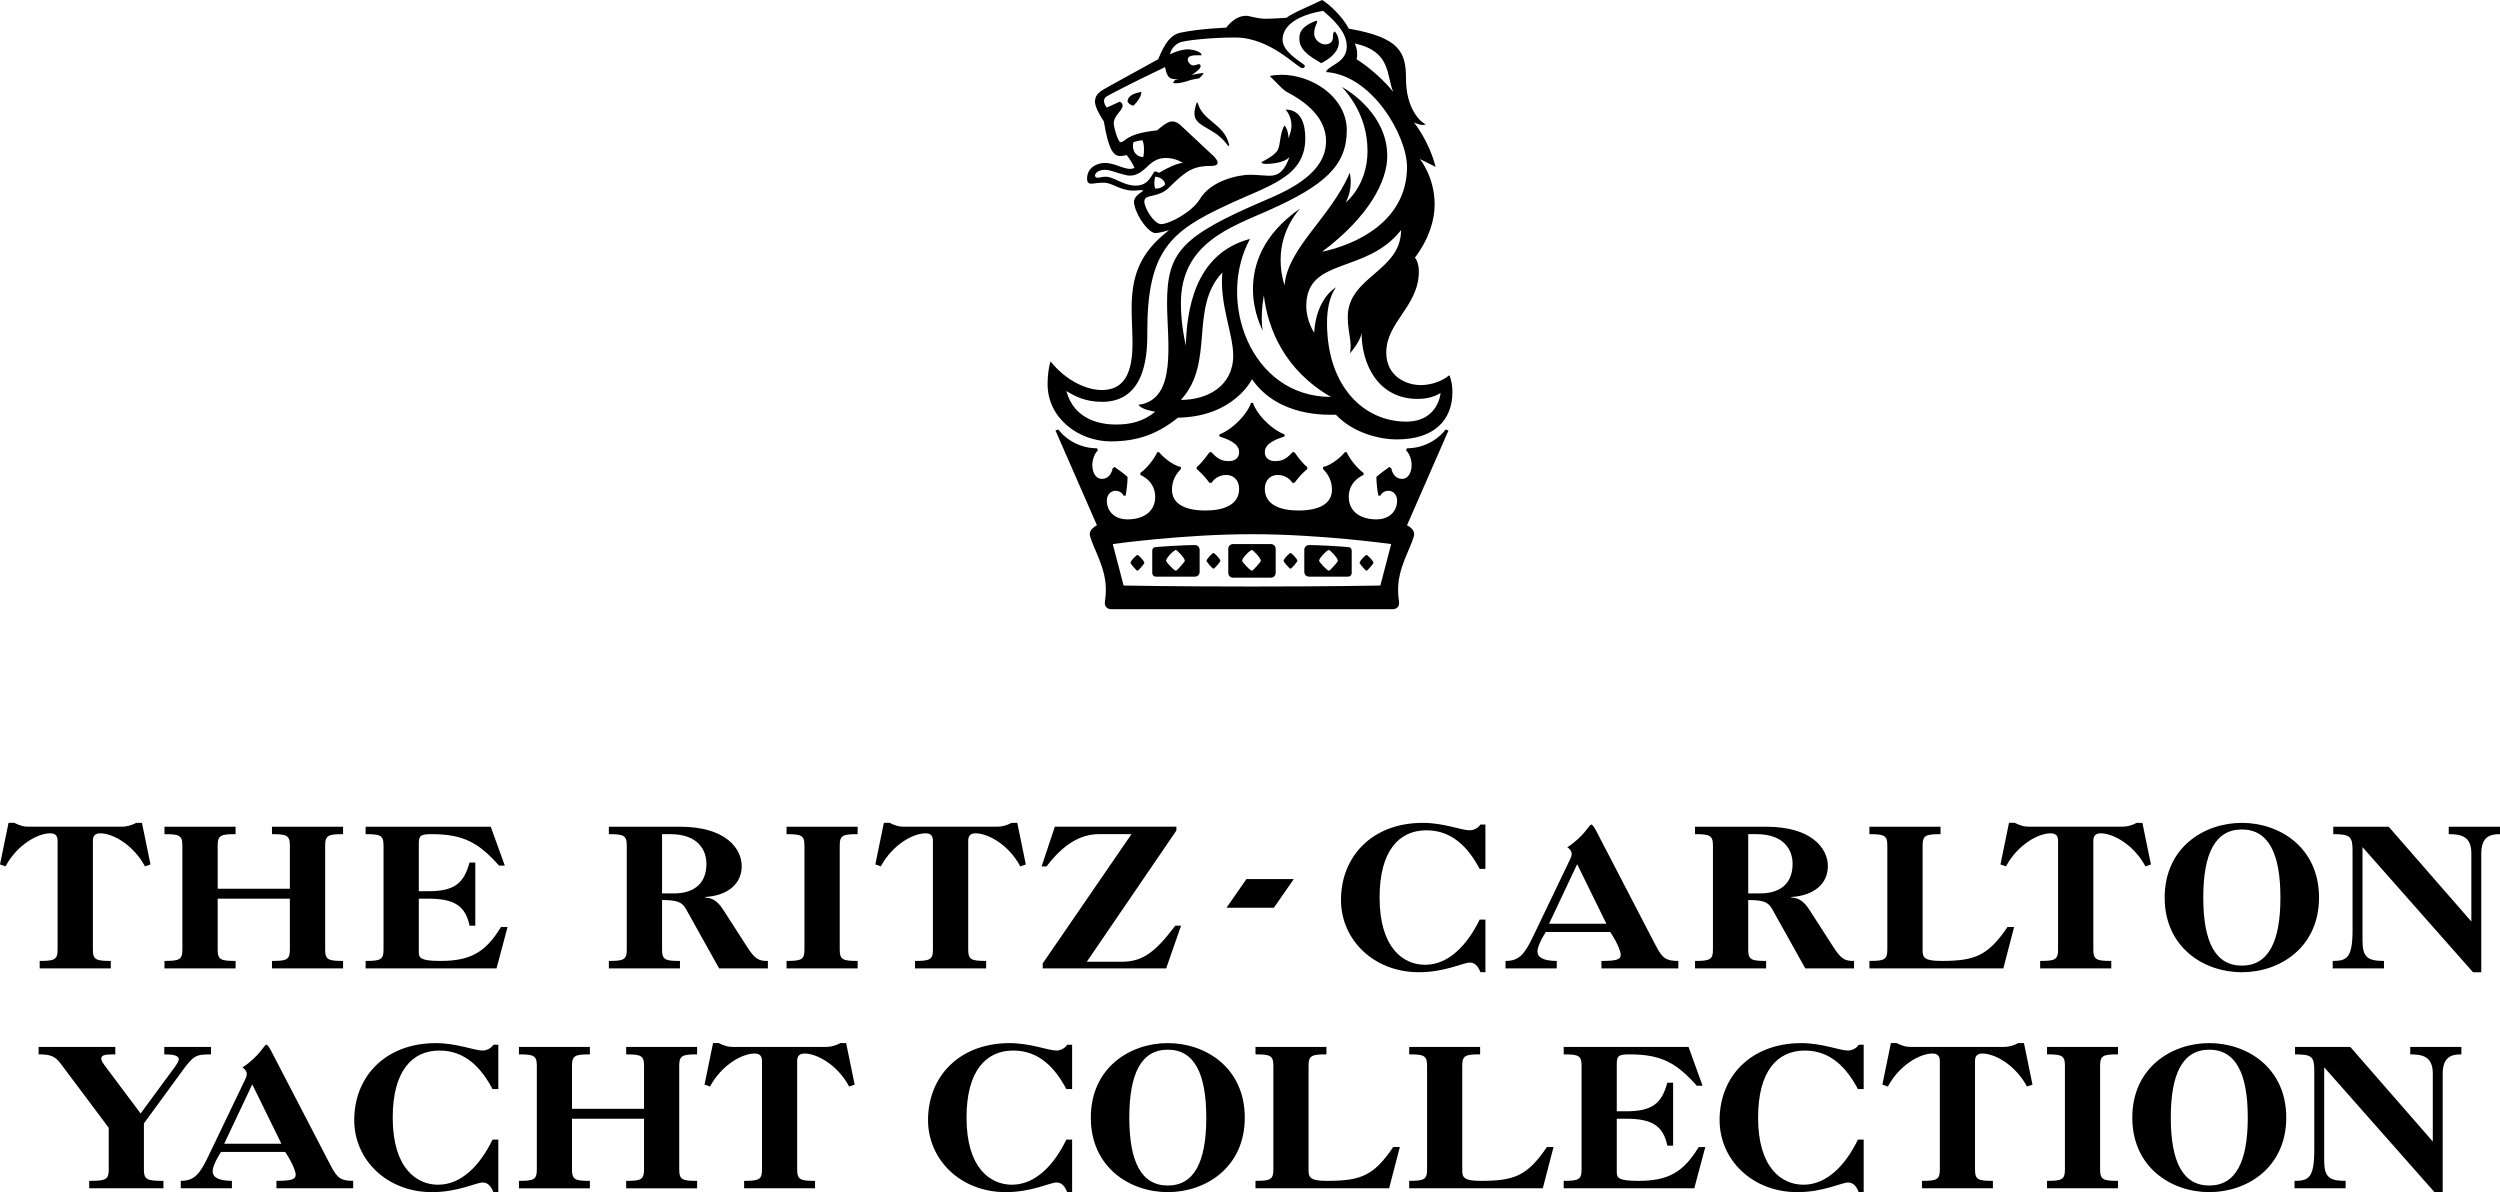 <?xml version="1.0" encoding="UTF-8"?><svg id="PRIMARY" xmlns="http://www.w3.org/2000/svg" width="1773.08" height="845.49" viewBox="0 0 1773.08 845.49"><defs><style>.cls-1{fill:#000;stroke-width:0px;}</style></defs><path class="cls-1" d="M77.11,799.86l-33.74-45.05c-4.29-5.85-7.61-7.02-15.99-7.02v-5.26h54.41v5.26c-6.44,0-9.95.2-9.95,2.93,0,1.75.78,2.73,4.1,7.21l23.79,31.79,24.38-33.15c1.56-2.14,2.73-4.29,2.73-5.26,0-2.93-4.68-3.51-10.33-3.51v-5.26h33.15v5.26c-11.12,0-12.48.78-21.65,13.46l-25.94,35.49v32.76c0,7.22,2.34,8,13.85,8v5.27h-52.65v-5.27c11.51,0,13.85-.78,13.85-8v-29.64Z"/><path class="cls-1" d="M173.44,766.51c1.37-2.73,1.56-3.71,1.56-4.88,0-1.75-1.37-3.71-3.12-4.49,12.29-8.19,15.6-16.19,16.97-16.19.78,0,1.56.98,3.31,4.1l42.32,81.51c4.68,8.97,7.22,10.92,15.99,10.92v5.27h-54.41v-5.27c10.53,0,13.65-.97,13.65-4.29,0-1.56-1.17-6.63-7.41-16.19h-45.63c-4.68,7.61-5.85,11.51-5.85,13.85,0,3.9,3.9,6.63,13.65,6.63v5.27h-36.27v-5.27c9.55,0,13.46-4.48,19.89-18.13l25.35-52.85ZM178.9,769.05l-19.89,42.12h40.56l-20.67-42.12Z"/><path class="cls-1" d="M353.42,808.25v37.25h-3.51c-1.75-4.49-4.09-6.83-7.61-6.83-4.48,0-17.55,6.83-35.88,6.83-32.37,0-55.19-23.21-55.19-51.09,0-31.01,22.23-54.6,57.92-54.6,14.82,0,27.3,5.27,33.15,5.27,2.73,0,6.05-1.56,7.61-4.1h3.51v31.4h-4.1c-8-15.02-19.31-27.3-37.64-27.3-19.5,0-33.15,14.62-33.15,47.58,0,35.88,16.96,47.58,32.18,47.58,16.58,0,29.84-13.85,38.61-31.98h4.1Z"/><path class="cls-1" d="M456.77,793.43h-51.09v36.08c0,7.22,2.34,8,12.68,8v5.27h-50.31v-5.27c10.34,0,12.68-.78,12.68-8v-73.71c0-7.22-2.34-8-12.68-8v-5.26h50.31v5.26c-10.34,0-12.68.78-12.68,8v30.62h51.09v-30.62c0-7.22-2.34-8-12.67-8v-5.26h50.31v5.26c-10.34,0-12.68.78-12.68,8v73.71c0,7.22,2.34,8,12.68,8v5.27h-50.31v-5.27c10.33,0,12.67-.78,12.67-8v-36.08Z"/><path class="cls-1" d="M540.42,752.47c0-3.71-1.75-5.27-5.26-5.27-8.58,0-23.21,7.8-31.59,23.4l-3.9-1.37,6.05-29.45h4.1c1.37.78,2.93,1.37,4.68,1.95s3.51.78,5.26.78h66.3c3.51,0,7.21-1.17,9.95-2.73h4.1l6.04,29.45-3.9,1.37c-8.38-15.6-23.01-23.4-31.59-23.4-3.51,0-5.27,1.56-5.27,5.27v77.03c0,7.22,2.34,8,12.68,8v5.27h-50.31v-5.27c10.34,0,12.68-.78,12.68-8v-77.03Z"/><path class="cls-1" d="M760.38,808.25v37.25h-3.51c-1.75-4.49-4.09-6.83-7.61-6.83-4.48,0-17.55,6.83-35.88,6.83-32.37,0-55.19-23.21-55.19-51.09,0-31.01,22.23-54.6,57.92-54.6,14.82,0,27.3,5.27,33.15,5.27,2.73,0,6.05-1.56,7.61-4.1h3.51v31.4h-4.1c-8-15.02-19.31-27.3-37.64-27.3-19.5,0-33.15,14.62-33.15,47.58,0,35.88,16.96,47.58,32.18,47.58,16.58,0,29.84-13.85,38.61-31.98h4.1Z"/><path class="cls-1" d="M828.24,739.8c26.91,0,54.6,17.55,54.6,52.85s-27.69,52.85-54.6,52.85-54.6-17.55-54.6-52.85,27.69-52.85,54.6-52.85ZM828.24,840.81c18.72,0,27.3-16.77,27.3-48.17s-8.58-48.17-27.3-48.17-27.3,16.77-27.3,48.17,8.58,48.17,27.3,48.17Z"/><path class="cls-1" d="M903.11,755.79c0-7.22-2.34-8-12.67-8v-5.26h50.31v5.26c-10.34,0-12.68.78-12.68,8v74.69c0,5.07,2.15,7.02,13.26,7.02,23.99,0,32.96-3.71,46.8-23.99h4.68l-7.6,29.25h-94.77v-5.27c10.33,0,12.67-.78,12.67-8v-73.71Z"/><path class="cls-1" d="M1012.12,755.79c0-7.22-2.34-8-12.68-8v-5.26h50.31v5.26c-10.34,0-12.68.78-12.68,8v74.69c0,5.07,2.15,7.02,13.26,7.02,23.99,0,32.96-3.71,46.8-23.99h4.68l-7.6,29.25h-94.77v-5.27c10.34,0,12.68-.78,12.68-8v-73.71Z"/><path class="cls-1" d="M1121.71,755.79c0-7.22-2.34-8-12.68-8v-5.26h88.53l9.95,27.5h-4.1c-14.24-15.99-24.96-22.23-47.58-22.23-7.41,0-9.17.78-9.17,6.44v33.93h6.63c18.53,0,25.16-5.46,29.25-20.28h4.09v44.66h-4.09c-2.93-14.24-11.12-19.11-29.25-19.11h-6.63v38.03c0,4.1,1.75,6.04,15.21,6.04,20.28,0,31.59-5.26,42.9-23.99h4.68l-7.8,29.25h-92.63v-5.27c10.34,0,12.68-.78,12.68-8v-73.71Z"/><path class="cls-1" d="M1321.78,808.25v37.25h-3.51c-1.75-4.49-4.09-6.83-7.61-6.83-4.48,0-17.55,6.83-35.88,6.83-32.37,0-55.19-23.21-55.19-51.09,0-31.01,22.23-54.6,57.92-54.6,14.82,0,27.3,5.27,33.15,5.27,2.73,0,6.05-1.56,7.61-4.1h3.51v31.4h-4.1c-8-15.02-19.31-27.3-37.64-27.3-19.5,0-33.15,14.62-33.15,47.58,0,35.88,16.96,47.58,32.18,47.58,16.58,0,29.84-13.85,38.61-31.98h4.1Z"/><path class="cls-1" d="M1375.79,752.47c0-3.71-1.75-5.27-5.26-5.27-8.58,0-23.21,7.8-31.59,23.4l-3.9-1.37,6.05-29.45h4.09c1.37.78,2.92,1.37,4.68,1.95,1.75.58,3.51.78,5.26.78h66.3c3.51,0,7.21-1.17,9.95-2.73h4.09l6.05,29.45-3.9,1.37c-8.39-15.6-23.01-23.4-31.59-23.4-3.51,0-5.27,1.56-5.27,5.27v77.03c0,7.22,2.34,8,12.68,8v5.27h-50.31v-5.27c10.34,0,12.68-.78,12.68-8v-77.03Z"/><path class="cls-1" d="M1464.51,755.79c0-7.22-2.34-8-12.68-8v-5.26h50.31v5.26c-10.34,0-12.68.78-12.68,8v73.71c0,7.22,2.34,8,12.68,8v5.27h-50.31v-5.27c10.34,0,12.68-.78,12.68-8v-73.71Z"/><path class="cls-1" d="M1566.89,739.8c26.91,0,54.6,17.55,54.6,52.85s-27.69,52.85-54.6,52.85-54.6-17.55-54.6-52.85,27.69-52.85,54.6-52.85ZM1566.89,840.81c18.72,0,27.3-16.77,27.3-48.17s-8.58-48.17-27.3-48.17-27.3,16.77-27.3,48.17,8.58,48.17,27.3,48.17Z"/><path class="cls-1" d="M1725.42,761.44c0-11.9-6.83-13.65-15.99-13.65v-5.26h36.27v5.26c-6.63,0-13.26,1.37-13.26,13.85v83.85h-5.85l-78.2-88.53v66.11c0,11.89,3.71,14.43,15.21,14.43v5.27h-36.27v-5.27c9.95,0,14.04-1.95,14.04-22.04v-55.97c0-10.14-1.75-11.7-13.65-11.7v-5.26h39.2l58.5,67.08v-48.17Z"/><path class="cls-1" d="M827.01,397.77c0-2.1,5.6-7.7,7-7.7.71,0,6.31,5.6,6.31,7.7,0,.7-5.6,7-6.31,7-1.4,0-7-6.3-7-7h0ZM935.56,397.77c0-2.1,5.6-7.7,7-7.7.7,0,6.3,5.6,6.3,7.7,0,.7-5.6,7-6.3,7-1.4,0-7-6.3-7-7h0ZM880.94,397.77c0-2.1,5.6-7.7,7-7.7.7,0,6.3,5.6,6.3,7.7,0,.7-5.6,7-6.3,7-1.4,0-7-6.3-7-7h0ZM820.01,408.98h27.31c2.1,0,3.5-1.4,3.5-3.5v-15.41c0-2.1-1.4-3.5-3.5-3.5-5.6,0-18.91.7-27.31,1.4-1.4,0-2.8.7-2.8,2.8v15.41c0,2.1,1.4,2.8,2.8,2.8h0ZM801.8,399.17c0-1.4,4.2-5.6,4.9-5.6s4.91,4.2,4.91,5.6c0,.7-4.21,5.6-4.91,5.6s-4.9-4.9-4.9-5.6h0ZM855.72,397.77c0-1.4,4.21-5.6,4.91-5.6s4.9,4.2,4.9,5.6c0,.7-4.2,5.6-4.9,5.6s-4.91-4.9-4.91-5.6h0ZM901.24,409.68c2.1,0,3.51-1.4,3.51-3.5v-16.81c0-2.1-1.41-3.5-3.51-3.5h-26.61c-2.1,0-3.5,1.4-3.5,3.5v16.81c0,2.1,1.4,3.5,3.5,3.5h26.61ZM955.87,408.98c1.4,0,2.8-.7,2.8-2.8v-15.41c0-2.1-1.4-2.8-2.8-2.8-8.41-.7-21.71-1.4-27.31-1.4-2.11,0-3.51,1.4-3.51,3.5v15.41c0,2.1,1.4,3.5,3.51,3.5h27.31ZM974.08,399.17c0,.7-4.21,5.6-4.91,5.6s-4.9-4.9-4.9-5.6c0-1.4,4.2-5.6,4.9-5.6s4.91,4.2,4.91,5.6h0ZM920.15,397.77c0,.7-4.2,5.6-4.9,5.6s-4.9-4.9-4.9-5.6c0-1.4,4.2-5.6,4.9-5.6s4.9,4.2,4.9,5.6h0ZM848.72,72.83h.7c3.5,13.31,18.91,14.71,22.41,30.11l-.7.7c-7.7-11.2-18.21-12.61-22.41-18.21-2.1-2.8-2.1-6.3,0-12.61h0ZM874.63,252.11c0,21.71-18.21,31.51-37.11,31.51,24.51-26.61,5.6-65.13,29.41-90.34-2.1,22.41,7.7,43.42,7.7,58.83h0ZM990.88,311.63c25.91,0,39.22-13.3,39.22-33.61,0-7-2.1-11.9-2.1-11.9-7,5.6-15.41,7-20.31,7-10.5,0-24.51-6.3-24.51-23.11,0-21.71,23.11-32.91,23.11-57.43,0-7-2.8-9.8-2.8-9.8,10.5-14.01,14-27.31,14-37.82,0-19.61-10.5-32.21-10.5-32.21l11.2,5.6c-4.9-18.91-15.4-31.51-15.4-31.51,0,0,5.6,2.8,8.4,1.4-5.6-2.8-14-13.31-14-32.21s-4.21-29.41-40.62-35.72c-4.2-8.4-14.01-17.51-18.91-20.31-8.4,4.2-21.01,9.1-25.21,12.61,0,0-10.51.7-14.71.7-6.3,0-11.2-2.1-14-2.1-8.41,0-14.01,8.4-14.01,8.4,0,0-18.91.7-32.21,3.5-7.01,1.4-11.21,7-16.11,18.91l-34.32,18.91c-6.3,3.5-10.5,5.6-10.5,11.21,0,2.8,2.1,7.7,6.3,14.01,3.5,21.01,7.01,24.51,11.91,24.51,1.4,0,4.2-.7,4.2-.7,1.4,1.4,4.9,7,5.6,9.1-5.6,2.8-12.6-3.5-21.01-3.5-4.9,0-12.6,2.8-12.6,11.21,0,2.8,1.4,3.5,2.8,3.5,2.1,0,4.2-.7,9.1-.7,6.31,0,11.21,5.6,21.01,5.6,3.5,0,5.6-.7,7,0-4.9,3.5-7.7,5.6-6.3,10.51,2.1,9.1,10.51,19.61,14.71,19.61,3.5,0,9.8-2.1,9.8-2.1l-4.2,3.5c-28.01,23.81-21.71,50.42-21.71,77.03,0,20.31-5.6,32.91-21.71,32.91-10.5,0-25.21-6.3-36.41-20.31-1.4,4.2-2.1,10.51-2.1,16.11,0,24.51,22.41,40.62,44.82,40.62,19.6,0,33.61-5.6,47.62-16.81,39.91-.7,52.52-27.31,52.52-27.31,18.91,27.31,53.92,25.21,59.52,25.21,11.91,12.6,30.12,17.51,43.42,17.51h0ZM993.68,163.17c0,29.41-37.81,32.91-37.81,61.63,0,11.2,3.5,18.91,1.4,25.91,0,0,7.7-8.4,8.4-14.71,0,21.71,11.21,46.92,39.92,46.92,4.2,0,10.5-.7,16.11-4.2,0,0-1.4,20.31-24.51,20.31-29.42,0-56.03-24.51-56.03-70.03,0-8.4,1.4-18.21,6.3-25.21,0,0-14,7.7-15.4,32.21,0,0-5.61-8.4-5.61-18.91,0-35.02,42.72-22.41,67.23-53.92h0ZM960.77,30.81c25.91,5.6,22.41,22.41,27.31,34.32-11.2-14.01-25.91-23.11-25.91-23.11,1.4-6.3-1.4-11.2-1.4-11.2h0ZM803.9,100.84c1.4-.7,6.3-1.4,6.3-1.4,1.41,2.8,1.41,7.7.7,11.9-6.3,0-8.4-6.3-7-10.5h0ZM818.61,121.85c-2.8,4.2-4.9,9.8-13.31,9.8s-15.4-6.3-21.01-6.3c-2.8,0-4.2.7-5.6.7s-2.1-.7-2.1-1.4c0-2.1,2.8-4.2,7-4.2s7.71,2.1,14.01,3.5c9.1,2.8,14.71-4.9,18.21-7.7,4.2-3.5,7.7-4.2,11.2-4.2,7,0,11.91,3.5,11.91,3.5-3.5,0-11.21,3.5-16.81,7-2.1-.7-2.8-1.4-3.5-.7h0ZM826.31,130.96c-2.8,2.8-5.6,2.8-7,2.8-1.4-3.5,0-8.4,0-8.4,2.8,0,7,2.1,7,5.6h0ZM781.49,285.02c32.92,0,32.22-37.82,32.22-50.42,0-56.72,16.8-70.73,56.02-88.94,29.41-14.01,56.02-19.61,56.02-47.62,0-9.8-2.8-20.31-14-20.31,0,0,4.2,4.2,4.2,11.2,0,2.8-.7,5.6-2.1,9.1,0-2.8-.7-6.3-2.8-9.1-3.5,5.6-2.8,14.01-4.9,17.51,0,0-1.4,3.5-11.21,8.4,0,0-1.4,1.4,3.5,1.4,0,0,11.91,0,16.11-4.9-3.5,9.8-7.7,13.31-14.01,13.31-3.5,0-9.1-.7-14-.7-8.41,0-28.01,4.2-35.72,17.51-5.6,9.1-21.71,17.51-27.31,17.51-4.9,0-11.9-11.21-11.9-16.11,0-5.6,9.8-2.1,17.5-9.81,12.61-12.6,17.51-15.41,30.82-15.41,0,0,7.7,0,.7-7l-21.71-20.31c-2.8-2.8-4.91-4.2-7.71-4.2-1.4,0-4.2.7-10.5,6.3-12.61,1.4-17.51,3.5-21.01,5.6-2.1,1.4-3.5,2.8-4.9,2.8-2.1,0-4.9-11.2-4.9-13.31,0-5.6,6.3-9.1,6.3-12.61,0-2.1-2.1-2.8-2.1-2.8l-9.11,4.2s-4.9-5.6.7-8.4c0,0,14.01-7.7,40.62-20.31,1.4,7.7,3.5,9.1,9.81,8.4l-2.81.7-1.4,2.1c2.1.7,6.31,0,10.51-1.4,3.5-1.4,7.7-1.4,8.4-2.1.7-.7,2.8-2.8,2.8-3.5-1.4,0-5.6.7-8.4,1.4,4.2-2.8,6.3-4.9,6.3-6.3,0-.7-.7-1.4-.7-1.4-2.1,0-3.5,1.4-5.6.7-1.4-.7-2.8-2.1-2.8-4.2,0-1.4,1.4-2.8,6.3-2.8h3.5c0-2.8-7-4.2-9.8-4.2-3.5,0-8.41,1.4-12.61,3.5,0,0,.7-5.6,7.01-8.4,3.5-1.4,21.71-3.5,39.21-3.5,25.21,0,44.12,21.71,47.62,21.71,1.4,0,2.8-1.4.7-2.8-9.1-6.3-14.7-11.2-14.7-17.51,0-2.1,0-15.41,28.71-20.31,12.61,10.5,16.81,18.21,16.81,25.21,0,11.9-13.31,13.31-14.71,18.21,32.91,2.1,57.43,45.52,57.43,67.23,0,39.22-37.12,55.32-60.23,60.23,33.61-25.21,46.22-50.42,46.22-67.93,0-28.71-25.91-45.52-32.21-49.02,14.7,16.11,18.2,32.91,18.2,45.52,0,24.51-15.4,36.42-15.4,36.42,2.8-5.6,3.5-10.5,3.5-14.71,0-3.5-.7-6.3-.7-6.3-13.31,31.51-44.12,53.22-46.22,79.83-2.1-6.3-2.8-12.6-2.8-18.21,0-22.41,14-36.41,14-36.41-27.31,18.91-33.61,40.62-33.61,57.42s7,29.41,7,29.41c-1.4-6.3-.7-16.81.7-25.21,2.8,23.81,14.71,53.22,47.62,72.13-57.42,0-81.23-68.63-57.42-112.05-39.92,10.5-44.82,51.82-45.52,75.63-2.8-12.61-3.5-22.41-3.5-30.11,0-42.72,35.71-53.92,62.32-65.83,39.22-17.51,55.33-31.51,55.33-56.72,0-26.61-31.52-43.42-54.63-38.52l8.41,8.4c1.4,1.4,3.5,2.8,3.5,2.8,24.51,12.61,28.01,26.61,28.01,35.01,0,22.41-25.21,34.32-43.42,42.02-58.82,25.21-69.33,36.42-69.33,72.83,0,26.61,7.71,68.63-20.31,72.13,2.1,3.5,11.91,4.9,11.91,4.9-8.41,7-17.51,9.1-28.01,9.1-9.81,0-29.42-2.8-35.02-23.81,5.6,3.5,13.31,7.7,25.21,7.7h0ZM934.86,43.42l2.1,1.4s12.6-5.6,12.6-14.71c0,0,0-4.9-2.8-7.7-1.4,0-1.4,2.8-1.4,4.2,0,2.8-2.1,4.9-5.6,4.9-2.8,0-7.7-2.8-7.7-7.7s2.1-7,2.1-8.4c0,0,0-.7-.7-.7-11.21,4.2-11.91,9.1-11.91,12.61,0,4.9,2.1,9.8,13.31,16.11h0ZM799.7,72.13c.7,1.4,2.8,2.8,4.2,2.8,2.8-2.8,5.6-6.3,5.6-9.8-3.5.7-9.8,2.1-9.8,7h0ZM1027.3,305.33l-2.1-.7c-2.8,4.2-12.61,13.31-27.31,13.31l-.7,1.4c6.3,6.3,4.9,20.31-2.81,20.31-4.9,0-7-4.2-7.7-7.7l-1.4-.7c-2.1,1.4-7.7,5.6-9.1,7,0,4.2.7,9.8,1.4,13.3h1.4c1.4-2.8,4.2-3.5,5.6-3.5,3.5,0,6.3,2.8,6.3,7,0,7-4.9,13.31-14.7,13.31-10.51,0-19.61-4.9-19.61-16.11,0-5.6,2.8-11.91,10.5-15.41v-1.4c-5.6-4.2-10.5-11.2-11.9-14.71h-1.4c-2.1,2.8-9.11,9.1-15.41,10.51v1.4c5.6,5.6,6.3,11.21,6.3,14.71,0,9.1-7.7,14.71-23.81,14.71-11.9,0-23.81-3.5-23.81-15.41,0-6.3,4.2-9.8,9.11-9.8,3.5,0,7.7,1.4,10.5,5.6h1.4c2.8-3.5,4.2-5.6,9.1-9.81v-1.4c-2.1-1.4-5.6-5.6-9.1-10.51h-1.4c-4.9,5.6-8.4,6.3-12.6,6.3-2.81,0-7.01-1.4-7.01-6.3,0-6.3,7.71-9.1,14.01-11.2v-1.4c-10.51-4.2-20.31-15.41-22.41-22.41h-1.4c-2.1,7-11.91,18.21-22.41,22.41v1.4c6.3,2.1,14,4.9,14,11.2,0,4.9-4.2,6.3-7,6.3-4.2,0-7.7-.7-12.6-6.3h-1.4c-3.51,4.9-7.01,9.1-9.11,10.51v1.4c4.9,4.2,6.3,6.3,9.11,9.81h1.4c2.8-4.2,7-5.6,10.5-5.6,4.9,0,9.1,3.5,9.1,9.8,0,11.9-11.9,15.41-23.81,15.41-16.1,0-23.81-5.6-23.81-14.71,0-3.5.7-9.1,6.31-14.71v-1.4c-6.31-1.4-13.31-7.7-15.41-10.51h-1.4c-1.4,3.5-6.3,10.51-11.91,14.71v1.4c7.71,3.5,10.51,9.8,10.51,15.41,0,11.2-9.11,16.11-19.61,16.11-9.8,0-14.71-6.3-14.71-13.31,0-4.2,2.81-7,6.31-7,1.4,0,4.2.7,5.6,3.5h1.4c.7-3.5,1.4-9.1,1.4-13.3-1.4-1.4-7-5.6-9.1-7l-1.4.7c-.7,3.5-2.81,7.7-7.71,7.7-7.7,0-9.1-14.01-2.8-20.31l-.7-1.4c-14.71,0-24.51-9.1-27.31-13.31l-2.1.7,29.41,67.23s-6.3,2.8-4.9,7.7c2.8,9.8,11.2,22.41,11.2,37.82,0,6.3-.7,7-.7,9.8s2.1,4.2,4.91,4.2h198.88c2.8,0,4.9-1.4,4.9-4.2s-.7-3.5-.7-9.8c0-15.41,8.41-28.01,11.21-37.82,1.4-4.9-4.9-7.7-4.9-7.7l29.41-67.23h0ZM887.94,415.98c-54.63,0-91.04-.7-91.04-.7l-7.7-29.41s49.72-7,98.74-7,98.74,7,98.74,7l-7.7,29.41s-36.42.7-91.04.7h0Z"/><path class="cls-1" d="M1752.76,653.57l-58.64-67.24h-39.29v5.28c11.92,0,13.68,1.56,13.68,11.73v56.1c0,20.13-4.11,22.08-14.07,22.08v5.28h36.36v-5.28c-11.53,0-15.24-2.54-15.24-14.46v-66.26l78.38,88.74h5.86v-84.05c0-12.51,6.65-13.88,13.29-13.88v-5.28h-36.36v5.28c9.19,0,16.03,1.76,16.03,13.68v48.28h0Z"/><path class="cls-1" d="M1589.99,583.6c-26.97,0-54.73,17.59-54.73,52.97s27.76,52.97,54.73,52.97,54.73-17.59,54.73-52.97-27.76-52.97-54.73-52.97h0ZM1589.99,684.85c-18.76,0-27.36-16.81-27.36-48.28s8.6-48.28,27.36-48.28,27.36,16.81,27.36,48.28-8.6,48.28-27.36,48.28h0Z"/><path class="cls-1" d="M1459.64,673.51c0,7.23-2.34,8.01-12.7,8.01v5.28h50.43v-5.28c-10.36,0-12.71-.78-12.71-8.01v-77.21c0-3.71,1.76-5.28,5.28-5.28,8.6,0,23.26,7.82,31.67,23.45l3.9-1.37-6.06-29.51h-4.1c-2.74,1.56-6.45,2.73-9.97,2.73h-66.46c-1.76,0-3.52-.19-5.28-.78-1.76-.59-3.33-1.17-4.69-1.96h-4.1l-6.06,29.51,3.91,1.37c8.4-15.63,23.06-23.45,31.67-23.45,3.51,0,5.27,1.56,5.27,5.28v77.21h0Z"/><path class="cls-1" d="M1338.55,673.51c0,7.23-2.35,8.01-12.7,8.01v5.28h94.99l7.63-29.32h-4.69c-13.88,20.33-22.87,24.04-46.91,24.04-11.14,0-13.29-1.95-13.29-7.03v-74.86c0-7.23,2.35-8.01,12.7-8.01v-5.28h-50.43v5.28c10.36,0,12.7.78,12.7,8.01v73.89h0Z"/><path class="cls-1" d="M1300.09,671.36l-16.61-25.8c-4.1-6.45-7.82-8.79-13.1-8.99v-.39c16.22-.98,26-9.38,26-21.89s-11.34-27.95-43.79-27.95h-50.43v5.28c10.36,0,12.71.78,12.71,8.01v73.89c0,7.23-2.35,8.01-12.71,8.01v5.28h50.43v-5.28c-10.36,0-12.7-.78-12.7-8.01v-35.18c10.56,0,14.27,1.37,17.01,6.45l23.45,42.02h34.59v-5.28c-5.86,0-8.79-.59-14.85-10.16h0ZM1248.68,633.63h-8.79v-42.03h5.67c20.72,0,25.81,12.12,25.81,21.11,0,15.44-10.75,20.91-22.68,20.91h0Z"/><path class="cls-1" d="M1174.28,670.58l-42.42-81.7c-1.76-3.13-2.54-4.1-3.32-4.1-1.36,0-4.69,8.01-17,16.22,1.76.78,3.13,2.74,3.13,4.5,0,1.18-.19,2.15-1.56,4.89l-25.41,52.97c-6.45,13.68-10.36,18.17-19.94,18.17v5.28h36.35v-5.28c-9.77,0-13.68-2.73-13.68-6.64,0-2.35,1.17-6.26,5.87-13.88h45.74c6.26,9.58,7.43,14.66,7.43,16.22,0,3.32-3.13,4.3-13.68,4.3v5.28h54.53v-5.28c-8.79,0-11.34-1.95-16.03-10.94h0ZM1098.64,655.13l19.94-42.22,20.72,42.22h-40.66Z"/><path class="cls-1" d="M1049.4,652.21c-8.8,18.17-22.09,32.05-38.7,32.05-15.25,0-32.25-11.73-32.25-47.69,0-33.04,13.68-47.69,33.23-47.69,18.37,0,29.71,12.31,37.72,27.36h4.1v-31.47h-3.52c-1.56,2.54-4.89,4.1-7.63,4.1-5.86,0-18.37-5.28-33.23-5.28-35.77,0-58.05,23.65-58.05,54.73,0,27.95,22.87,51.21,55.32,51.21,18.37,0,31.47-6.84,35.96-6.84,3.52,0,5.87,2.35,7.63,6.84h3.52v-37.33h-4.1Z"/><path class="cls-1" d="M739.52,686.8h87.57l10.55-30.3h-4.1c-14.66,19.55-23.65,25.6-38.11,25.6h-24.63l63.52-93.04v-2.74h-86.2l-9.38,28.15h3.52c11.53-15.24,23.65-22.87,37.14-22.87h23.07l-62.94,91.67v3.52h0Z"/><path class="cls-1" d="M661.67,673.51c0,7.23-2.35,8.01-12.7,8.01v5.28h50.43v-5.28c-10.36,0-12.71-.78-12.71-8.01v-77.21c0-3.71,1.76-5.28,5.28-5.28,8.6,0,23.26,7.82,31.66,23.45l3.91-1.37-6.06-29.51h-4.11c-2.74,1.56-6.45,2.73-9.97,2.73h-66.46c-1.76,0-3.51-.19-5.28-.78-1.76-.59-3.32-1.17-4.69-1.96h-4.1l-6.06,29.51,3.91,1.37c8.4-15.63,23.06-23.45,31.66-23.45,3.52,0,5.28,1.56,5.28,5.28v77.21h0Z"/><path class="cls-1" d="M570.54,673.51c0,7.23-2.34,8.01-12.7,8.01v5.28h50.43v-5.28c-10.36,0-12.71-.78-12.71-8.01v-73.89c0-7.23,2.34-8.01,12.71-8.01v-5.28h-50.43v5.28c10.36,0,12.7.78,12.7,8.01v73.89h0Z"/><path class="cls-1" d="M529.75,671.36l-16.61-25.8c-4.11-6.45-7.82-8.79-13.1-8.99v-.39c16.23-.98,26-9.38,26-21.89s-11.33-27.95-43.79-27.95h-50.43v5.28c10.36,0,12.7.78,12.7,8.01v73.89c0,7.23-2.35,8.01-12.7,8.01v5.28h50.43v-5.28c-10.36,0-12.7-.78-12.7-8.01v-35.18c10.56,0,14.27,1.37,17.01,6.45l23.45,42.02h34.6v-5.28c-5.87,0-8.8-.59-14.86-10.16h0ZM478.35,633.63h-8.8v-42.03h5.67c20.72,0,25.8,12.12,25.8,21.11,0,15.44-10.75,20.91-22.67,20.91h0Z"/><path class="cls-1" d="M272.01,673.51c0,7.23-2.35,8.01-12.7,8.01v5.28h92.84l7.82-29.32h-4.69c-11.34,18.77-22.67,24.04-43,24.04-13.49,0-15.25-1.95-15.25-6.06v-38.11h6.65c18.18,0,26.39,4.88,29.32,19.15h4.1v-44.76h-4.1c-4.11,14.85-10.75,20.33-29.32,20.33h-6.65v-34.01c0-5.67,1.76-6.45,9.19-6.45,22.67,0,33.42,6.26,47.69,22.28h4.11l-9.97-27.56h-88.74v5.28c10.36,0,12.7.78,12.7,8.01v73.89h0Z"/><path class="cls-1" d="M205.59,673.51c0,7.23-2.34,8.01-12.7,8.01v5.28h50.43v-5.28c-10.36,0-12.7-.78-12.7-8.01v-73.89c0-7.23,2.34-8.01,12.7-8.01v-5.28h-50.43v5.28c10.36,0,12.7.78,12.7,8.01v30.69h-51.21v-30.69c0-7.23,2.35-8.01,12.7-8.01v-5.28h-50.43v5.28c10.36,0,12.7.78,12.7,8.01v73.89c0,7.23-2.35,8.01-12.7,8.01v5.28h50.43v-5.28c-10.36,0-12.7-.78-12.7-8.01v-36.16h51.21v36.16h0Z"/><path class="cls-1" d="M40.85,673.51c0,7.23-2.35,8.01-12.7,8.01v5.28h50.43v-5.28c-10.36,0-12.7-.78-12.7-8.01v-77.21c0-3.71,1.76-5.28,5.28-5.28,8.6,0,23.26,7.82,31.66,23.45l3.91-1.37-6.05-29.51h-4.11c-2.74,1.56-6.45,2.73-9.97,2.73H20.13c-1.76,0-3.52-.19-5.28-.78-1.76-.59-3.32-1.17-4.69-1.96h-4.1l-6.06,29.51,3.91,1.37c8.4-15.63,23.06-23.45,31.66-23.45,3.52,0,5.28,1.56,5.28,5.28v77.21h0Z"/><polygon class="cls-1" points="869.89 643.79 903.48 643.79 917.6 623.46 884.01 623.46 869.89 643.79 869.89 643.79"/></svg>